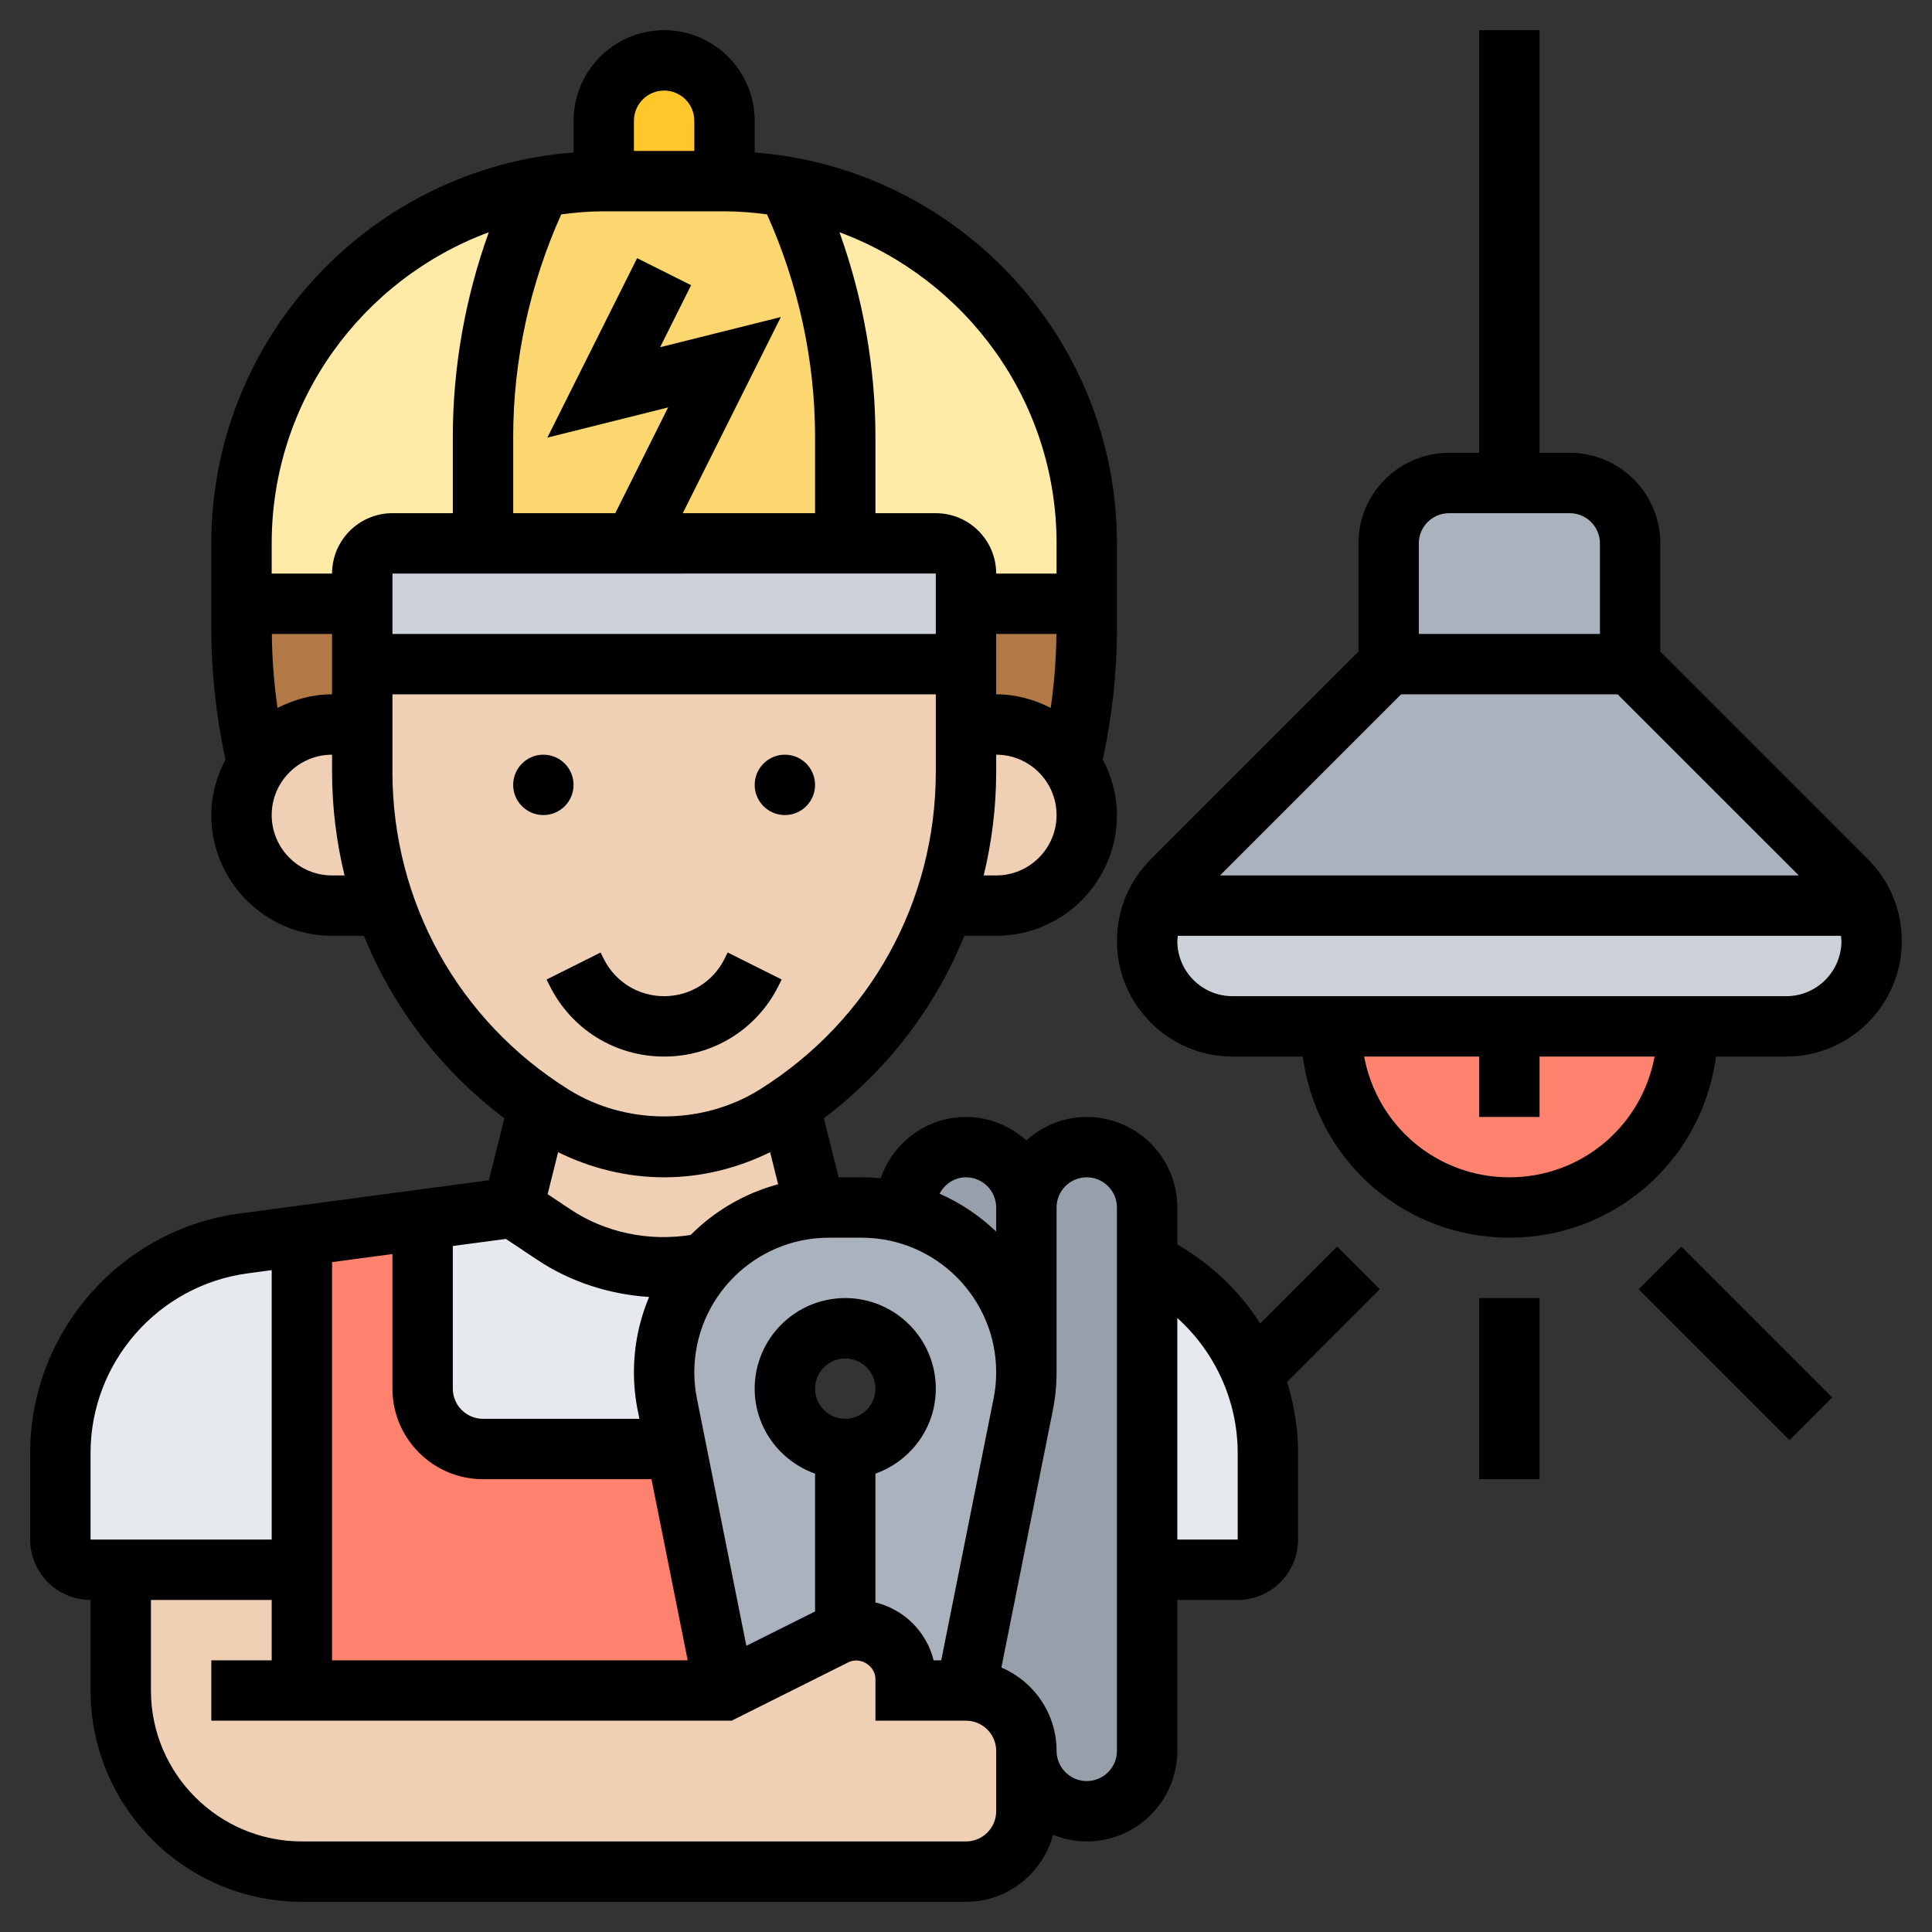 <?xml version="1.0" encoding="UTF-8"?>
<svg xmlns="http://www.w3.org/2000/svg" id="_x33_0" height="512" viewBox="0 0 64 64" width="512">
  <rect x="0" y="0" width="64" height="64" fill="#333333" stroke="none"/>
  <g>
    <g>
      <g>
        <path d="m24 4v2h-4v-2c0-1.1.9-2 2-2 .55 0 1.05.22 1.41.59.37.36.59.86.59 1.41z" fill="#ffc729"></path>
      </g>
      <g>
        <path d="m36 18v2h-4v-1c0-.55-.45-1-1-1h-3v-3.53c0-2.87-.65-5.71-1.91-8.29 5.63.99 9.91 5.9 9.91 11.82z" fill="#ffeaa7"></path>
      </g>
      <g>
        <path d="m17.91 6.18c-1.26 2.58-1.91 5.42-1.91 8.29v3.53h-3c-.55 0-1 .45-1 1v1h-4v-2c0-5.92 4.28-10.83 9.91-11.82z" fill="#ffeaa7"></path>
      </g>
      <g>
        <path d="m20 6h4c.71 0 1.41.06 2.09.18 1.26 2.58 1.91 5.42 1.91 8.29v3.53h-7-5v-3.53c0-2.87.65-5.71 1.91-8.29.68-.12 1.38-.18 2.09-.18z" fill="#fcd770"></path>
      </g>
      <g>
        <path d="m36 20v.84c0 1.51-.18 3.01-.52 4.47-.54-.79-1.45-1.31-2.48-1.31h-1v-2-2z" fill="#b27946"></path>
      </g>
      <g>
        <path d="m12 22v2h-1c-1.03 0-1.94.52-2.48 1.31-.34-1.46-.52-2.96-.52-4.47v-.84h4z" fill="#b27946"></path>
      </g>
      <g>
        <path d="m32 22h-20v-2-1c0-.55.45-1 1-1h3 5 7 3c.55 0 1 .45 1 1v1z" fill="#ccd1d9"></path>
      </g>
      <g>
        <path d="m41.5 45.5c.32.81.5 1.7.5 2.63v2.87c0 .55-.45 1-1 1h-3v-10.2c1.59.75 2.84 2.08 3.5 3.7z" fill="#e6e9ed"></path>
      </g>
      <g>
        <path d="m22 42c.46 0 .91-.05 1.36-.14-.85.96-1.36 2.22-1.36 3.6 0 .36.04.72.11 1.07l.29 1.47h-6.4c-1.1 0-2-.9-2-2v-5.6l3-.4 1.34.89c1.08.72 2.36 1.11 3.66 1.11z" fill="#e6e9ed"></path>
      </g>
      <g>
        <path d="m10 40.93v11.07h-6-1c-.55 0-1-.45-1-1v-2.87c0-3.51 2.6-6.48 6.07-6.94z" fill="#e6e9ed"></path>
      </g>
      <g>
        <path d="m22.4 48 1.6 8h-14v-4-11.07l4-.53v5.6c0 1.1.9 2 2 2z" fill="#ff826e"></path>
      </g>
      <g>
        <path d="m10 56h14l3.66-1.83c.11-.05.22-.1.34-.12v-.01c.12-.02.25-.04.38-.04.9 0 1.62.72 1.62 1.62v.38h2c1.1 0 2 .9 2 2v2c0 1.1-.9 2-2 2h-22c-3.31 0-6-2.69-6-6v-4h6z" fill="#f0d0b4"></path>
      </g>
      <g>
        <path d="m35.12 29.12c-.54.54-1.29.88-2.12.88h-1.75-.01c.5-1.4.76-2.9.76-4.43v-1.57h1c1.03 0 1.94.52 2.48 1.31.33.48.52 1.06.52 1.69 0 .83-.34 1.58-.88 2.12z" fill="#f0d0b4"></path>
      </g>
      <g>
        <path d="m27 40 .09.01v.01c-1.49.09-2.81.79-3.73 1.84-.45.09-.9.14-1.36.14-1.3 0-2.58-.39-3.66-1.11l-1.34-.89.84-3.36c.15.1.3.2.46.3 1.11.69 2.39 1.06 3.7 1.06s2.59-.37 3.7-1.06c.16-.1.31-.2.46-.3z" fill="#f0d0b4"></path>
      </g>
      <g>
        <path d="m32 24v1.57c0 1.53-.26 3.03-.76 4.43-.93 2.67-2.69 5.01-5.08 6.64-.15.1-.3.2-.46.3-1.11.69-2.39 1.06-3.7 1.06s-2.59-.37-3.7-1.06c-.16-.1-.31-.2-.46-.3-1.75-1.19-3.17-2.77-4.16-4.57-.36-.66-.67-1.35-.92-2.07-.5-1.4-.76-2.9-.76-4.43v-1.57-2h20z" fill="#f0d0b4"></path>
      </g>
      <g>
        <path d="m12 25.57c0 1.53.26 3.03.76 4.43h-.01-1.75c-.83 0-1.58-.34-2.12-.88s-.88-1.29-.88-2.12c0-.63.19-1.21.52-1.69.54-.79 1.45-1.31 2.48-1.31h1z" fill="#f0d0b4"></path>
      </g>
      <g>
        <path d="m36 60c-.55 0-1.05-.22-1.41-.59-.37-.36-.59-.86-.59-1.41 0-1.1-.9-2-2-2l1.89-9.47c.07-.35.11-.71.11-1.07v-5.46c0-1.1.9-2 2-2 .55 0 1.05.22 1.41.59.37.36.59.86.59 1.41v1.8 10.2 6c0 1.1-.9 2-2 2z" fill="#969faa"></path>
      </g>
      <g>
        <path d="m34 40v5.46c0-1.51-.61-2.88-1.6-3.86-.65-.66-1.48-1.15-2.4-1.4v-.2c0-1.1.9-2 2-2 .55 0 1.05.22 1.41.59.37.36.59.86.59 1.41z" fill="#969faa"></path>
      </g>
      <g>
        <path d="m28 48c1.1 0 2-.9 2-2s-.9-2-2-2-2 .9-2 2 .9 2 2 2zm5.89-1.47-1.89 9.47h-2v-.38c0-.9-.72-1.62-1.62-1.62-.13 0-.26.02-.38.04v.01c-.12.02-.23.07-.34.12l-3.66 1.83-1.6-8-.29-1.47c-.07-.35-.11-.71-.11-1.07 0-1.38.51-2.64 1.36-3.6.92-1.05 2.24-1.75 3.73-1.84.12-.02.25-.02.37-.02h1.08c.51 0 1 .07 1.46.2.92.25 1.75.74 2.4 1.4.99.98 1.6 2.35 1.6 3.86 0 .36-.04.72-.11 1.07z" fill="#aab2bd"></path>
      </g>
      <g>
        <path d="m54 18v4h-8v-4c0-1.1.9-2 2-2h2 2c1.1 0 2 .9 2 2z" fill="#aab2bd"></path>
      </g>
      <g>
        <path d="m61.74 30h-23.48c.14-.31.33-.59.57-.83l7.17-7.17h8l7.17 7.17c.24.24.43.52.57.83z" fill="#aab2bd"></path>
      </g>
      <g>
        <path d="m38.26 30h23.48c.17.36.26.76.26 1.17 0 1.56-1.27 2.83-2.83 2.83h-3.17-6-6-3.17c-1.56 0-2.83-1.27-2.83-2.83 0-.41.09-.81.26-1.17z" fill="#ccd1d9"></path>
      </g>
      <g>
        <path d="m50 34h6l-.18 1.07c-.24 1.42-.97 2.65-2 3.53-1.04.88-2.38 1.4-3.82 1.4-2.89 0-5.35-2.09-5.82-4.93l-.18-1.07z" fill="#ff826e"></path>
      </g>
    </g>
    <g>
      <circle cx="18" cy="26" r="1"></circle>
      <circle cx="26" cy="26" r="1"></circle>
      <path d="m22 35c1.615 0 3.067-.897 3.789-2.342l.105-.211-1.789-.895-.105.212c-.381.762-1.147 1.236-2 1.236s-1.619-.474-2-1.236l-.105-.211-1.789.895.105.21c.722 1.445 2.174 2.342 3.789 2.342z"></path>
      <path d="m61.879 28.464-6.879-6.878v-3.586c0-1.654-1.346-3-3-3h-1v-14h-2v14h-1c-1.654 0-3 1.346-3 3v3.586l-6.879 6.879c-.723.723-1.121 1.684-1.121 2.706 0 2.112 1.718 3.829 3.828 3.829h2.325l.039.232c.557 3.342 3.42 5.768 6.808 5.768s6.251-2.426 6.809-5.768l.038-.232h2.325c2.11 0 3.828-1.717 3.828-3.829 0-1.022-.398-1.983-1.121-2.707zm-8.293-5.464 6.001 6h-19.173l6-6zm-5.586-6h4c.552 0 1 .449 1 1v3h-6v-3c0-.551.448-1 1-1zm2 22c-2.372 0-4.376-1.678-4.811-4h3.811v2h2v-2h3.811c-.435 2.322-2.439 4-4.811 4zm9.172-6h-18.344c-1.008 0-1.828-.82-1.828-1.829 0-.058.011-.114.017-.171h21.966c.006.057.017.113.017.171 0 1.009-.82 1.829-1.828 1.829z"></path>
      <path d="m49 43h2v6h-2z"></path>
      <path d="m56.5 40.964h2v7.071h-2z" transform="matrix(.707 -.707 .707 .707 -14.625 53.692)"></path>
      <path d="m44.293 41.293-2.548 2.548c-.68-1.071-1.624-1.966-2.745-2.618v-1.223c0-1.654-1.346-3-3-3-.771 0-1.468.301-2 .78-.532-.48-1.229-.78-2-.78-1.314 0-2.421.854-2.826 2.032-.208-.02-.419-.032-.633-.032h-.761l-.489-1.954c2.097-1.585 3.691-3.672 4.654-6.046h1.055c2.206 0 4-1.794 4-4 0-.667-.179-1.286-.469-1.839.306-1.419.469-2.87.469-4.323v-2.838c0-6.831-5.299-12.435-12-12.949v-1.051c0-1.654-1.346-3-3-3s-3 1.346-3 3v1.051c-6.701.514-12 6.118-12 12.949v2.838c0 1.453.163 2.905.469 4.323-.29.553-.469 1.172-.469 1.839 0 2.206 1.794 4 4 4h1.055c.962 2.374 2.557 4.462 4.653 6.046l-.514 2.052-8.251 1.1c-3.959.529-6.943 3.938-6.943 7.93v2.872c0 1.103.897 2 2 2v3c0 3.86 3.141 7 7 7h22c1.383 0 2.539-.945 2.884-2.22.346.139.721.22 1.116.22 1.654 0 3-1.346 3-3v-5h2c1.103 0 2-.897 2-2v-2.872c0-.808-.131-1.598-.364-2.35l3.071-3.071zm-12.293-2.293c.552 0 1 .449 1 1v.798c-.544-.521-1.177-.948-1.875-1.255.167-.318.491-.543.875-.543zm1 6.459c0 .295-.029.588-.087.875l-1.733 8.666h-.253c-.231-.947-.98-1.686-1.927-1.917v-4.267c1.161-.414 2-1.514 2-2.816 0-1.654-1.346-3-3-3s-3 1.346-3 3c0 1.302.839 2.402 2 2.816v4.566l-2.276 1.138-1.637-8.188c-.058-.284-.087-.578-.087-.873 0-2.459 2-4.459 4.459-4.459h1.082c2.459 0 4.459 2 4.459 4.459zm-6 .541c0-.551.448-1 1-1s1 .449 1 1-.448 1-1 1-1-.449-1-1zm-16-4.191 2-.267v4.458c0 1.654 1.346 3 3 3h5.581l1.2 6h-11.781zm7.891-1.75-.75-.5.347-1.391c1.092.537 2.287.832 3.512.832s2.42-.295 3.511-.832l.265 1.062c-1.112.301-2.107.885-2.897 1.68-1.384.218-2.82-.072-3.988-.851zm-9.698-16.608c-.116-.812-.181-1.63-.188-2.451h1.995v2c-.653 0-1.261.172-1.807.451zm9.399-16.35c.462-.06.93-.101 1.408-.101h4c.478 0 .946.041 1.408.101 1.038 2.307 1.592 4.842 1.592 7.371v2.528h-4.382l3.249-6.498-4 1 1.027-2.055-1.789-.895-2.973 5.945 4-1-1.75 3.503h-3.382v-2.528c0-2.529.554-5.064 1.592-7.371zm12.408 11.898v2.001h-18v-2zm2 4.001v-2h1.995c-.007.82-.073 1.639-.189 2.451-.545-.279-1.153-.451-1.806-.451zm0 6h-.414c.269-1.108.414-2.259.414-3.434v-.566c1.103 0 2 .897 2 2s-.897 2-2 2zm2-11v1h-2c0-1.103-.897-2-2-2h-2v-2.528c0-2.302-.411-4.61-1.192-6.779 4.191 1.555 7.192 5.582 7.192 10.307zm-13-15c.552 0 1 .449 1 1v1h-2v-1c0-.551.448-1 1-1zm-5.808 4.694c-.781 2.168-1.192 4.476-1.192 6.778v2.528h-2c-1.103 0-2 .897-2 2h-2v-1c0-4.725 3.001-8.752 7.192-10.306zm-5.192 21.306c-1.103 0-2-.897-2-2s.897-2 2-2v.566c0 1.176.145 2.326.414 3.434zm2-3.434v-2.566h18v2.566c0 4.308-2.181 8.242-5.834 10.526-1.9 1.188-4.432 1.188-6.332 0-3.653-2.284-5.834-6.218-5.834-10.526zm3.759 15.475 1.023.682c1.114.743 2.394 1.154 3.721 1.241-.324.768-.503 1.611-.503 2.495 0 .428.043.854.126 1.267l.055.274h-5.181c-.552 0-1-.449-1-1v-4.725zm-13.759 7.087c0-2.995 2.238-5.551 5.207-5.947l.793-.106v8.925h-6zm30 11.872c0 .551-.448 1-1 1h-22c-2.757 0-5-2.243-5-5v-3h4v2h-2v2h17.236l3.869-1.935c.39-.195.895.117.895.553v1.382h3c.552 0 1 .449 1 1zm4-2c0 .551-.448 1-1 1s-1-.449-1-1c0-1.239-.755-2.304-1.828-2.761l1.702-8.51c.083-.415.126-.842.126-1.27v-5.459c0-.551.448-1 1-1s1 .449 1 1zm4-7h-2v-7.34c1.248 1.123 2 2.746 2 4.468z"></path>
    </g>
  </g>
</svg>
